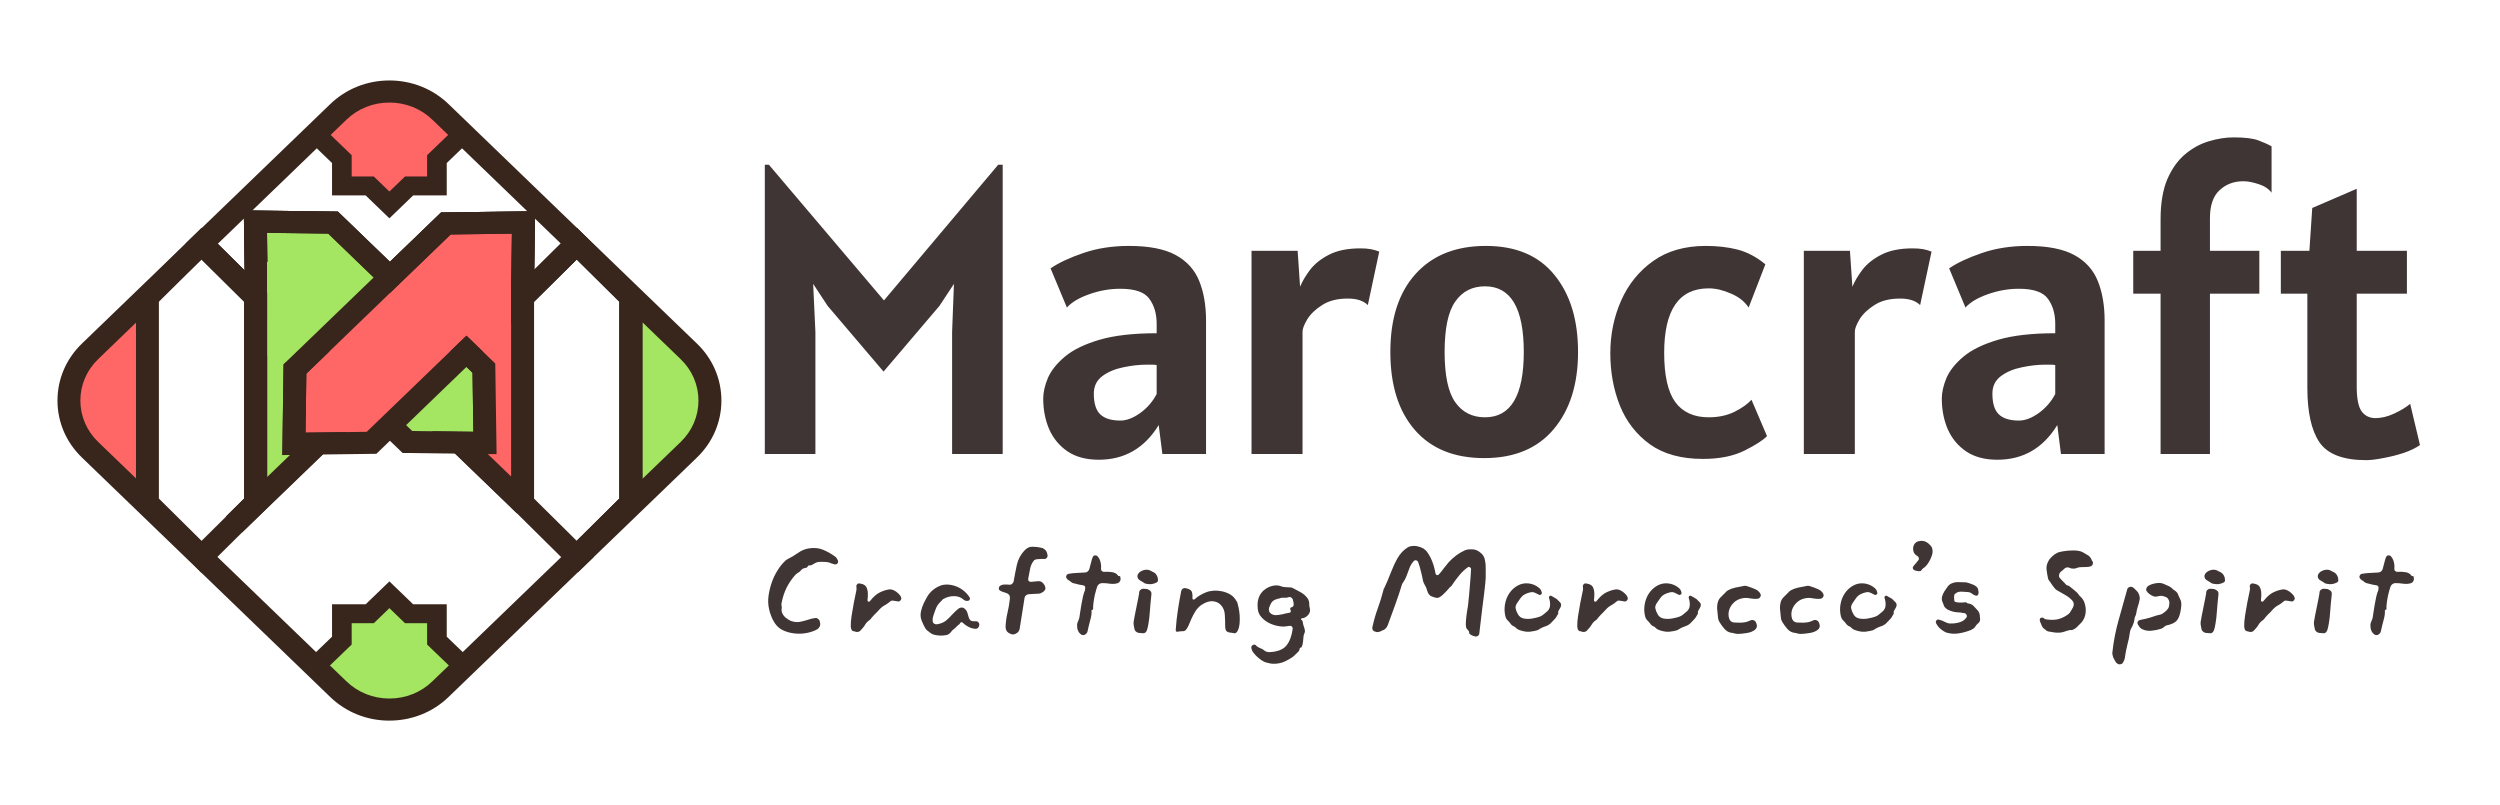 <svg width="435" height="140" viewBox="0 0 435 140" fill="none" xmlns="http://www.w3.org/2000/svg">
<path d="M145.748 97.428C145.86 97.615 145.86 97.801 145.748 97.988C145.636 98.156 145.477 98.231 145.272 98.212C145.085 98.175 144.889 98.119 144.684 98.044C144.497 97.951 144.32 97.885 144.152 97.848C143.891 97.792 143.592 97.764 143.256 97.764C142.92 97.745 142.621 97.755 142.36 97.792C142.155 97.811 141.94 97.895 141.716 98.044C141.511 98.175 141.296 98.287 141.072 98.38C141.016 98.399 140.951 98.399 140.876 98.38C140.82 98.361 140.764 98.361 140.708 98.38C140.633 98.436 140.568 98.511 140.512 98.604C140.475 98.679 140.419 98.735 140.344 98.772C140.232 98.809 140.111 98.837 139.98 98.856C139.868 98.875 139.765 98.912 139.672 98.968C139.541 99.043 139.42 99.155 139.308 99.304C139.196 99.453 139.037 99.575 138.832 99.668C138.664 99.78 138.515 99.901 138.384 100.032C137.787 100.704 137.283 101.441 136.872 102.244C136.48 103.047 136.191 103.924 136.004 104.876C135.948 105.063 135.948 105.268 136.004 105.492C136.041 105.623 136.041 105.763 136.004 105.912C135.985 106.043 135.985 106.183 136.004 106.332C136.079 106.743 136.303 107.116 136.676 107.452C137.068 107.769 137.413 107.975 137.712 108.068C138.179 108.236 138.655 108.283 139.14 108.208C139.625 108.115 140.101 107.993 140.568 107.844C141.035 107.676 141.473 107.573 141.884 107.536C142.052 107.517 142.211 107.573 142.36 107.704C142.528 107.816 142.621 107.965 142.64 108.152C142.64 108.189 142.649 108.217 142.668 108.236C142.78 108.609 142.724 108.936 142.5 109.216C142.425 109.328 142.323 109.421 142.192 109.496C142.08 109.571 141.959 109.636 141.828 109.692C140.503 110.252 139.131 110.401 137.712 110.14C136.947 109.991 136.303 109.748 135.78 109.412C135.257 109.057 134.828 108.544 134.492 107.872C134.436 107.76 134.38 107.648 134.324 107.536C134.268 107.405 134.221 107.284 134.184 107.172C134.128 107.041 134.063 106.864 133.988 106.64C133.932 106.416 133.885 106.239 133.848 106.108C133.643 105.268 133.605 104.428 133.736 103.588C133.867 102.748 134.063 101.964 134.324 101.236C134.567 100.564 134.884 99.911 135.276 99.276C135.668 98.623 136.125 98.053 136.648 97.568C136.704 97.512 136.76 97.465 136.816 97.428C136.891 97.372 136.965 97.325 137.04 97.288C137.619 97.008 138.216 96.653 138.832 96.224C139.448 95.776 140.101 95.505 140.792 95.412C141.725 95.281 142.537 95.365 143.228 95.664C143.937 95.963 144.591 96.327 145.188 96.756C145.412 96.887 145.589 97.092 145.72 97.372C145.739 97.391 145.748 97.409 145.748 97.428ZM156.771 103.896C156.864 104.083 156.845 104.26 156.715 104.428C156.603 104.596 156.453 104.671 156.267 104.652C156.061 104.615 155.837 104.577 155.595 104.54C155.371 104.484 155.184 104.484 155.035 104.54C155.016 104.559 154.885 104.661 154.643 104.848C154.419 105.035 154.213 105.175 154.027 105.268C153.635 105.473 153.289 105.744 152.991 106.08C152.711 106.397 152.421 106.696 152.123 106.976C152.048 107.069 151.964 107.163 151.871 107.256C151.796 107.331 151.721 107.415 151.647 107.508C151.572 107.639 151.479 107.751 151.367 107.844C151.255 107.919 151.143 108.003 151.031 108.096C150.937 108.171 150.844 108.264 150.751 108.376C150.676 108.469 150.611 108.563 150.555 108.656C150.443 108.861 150.312 109.048 150.163 109.216C150.032 109.365 149.892 109.524 149.743 109.692C149.649 109.823 149.509 109.907 149.323 109.944C149.155 109.981 148.996 109.972 148.847 109.916C148.735 109.86 148.613 109.832 148.483 109.832C148.221 109.776 148.072 109.505 148.035 109.02C148.016 108.516 148.063 107.9 148.175 107.172C148.287 106.425 148.417 105.66 148.567 104.876C148.735 104.073 148.884 103.345 149.015 102.692C149.052 102.487 149.052 102.3 149.015 102.132C148.977 101.964 149.015 101.815 149.127 101.684C149.239 101.553 149.379 101.497 149.547 101.516C149.883 101.553 150.172 101.647 150.415 101.796C150.657 101.945 150.825 102.216 150.919 102.608C151.031 103 151.04 103.597 150.947 104.4C150.928 104.531 150.975 104.624 151.087 104.68C151.217 104.717 151.32 104.68 151.395 104.568C151.973 103.84 152.533 103.345 153.075 103.084C153.616 102.823 154.12 102.655 154.587 102.58C154.904 102.505 155.24 102.561 155.595 102.748C155.856 102.879 156.089 103.047 156.295 103.252C156.519 103.439 156.677 103.653 156.771 103.896ZM170.396 108.768C170.377 108.955 170.303 109.113 170.172 109.244C170.041 109.375 169.873 109.431 169.668 109.412C169.257 109.375 168.856 109.253 168.464 109.048C168.091 108.843 167.783 108.619 167.54 108.376C167.465 108.283 167.372 108.245 167.26 108.264C167.167 108.283 167.092 108.348 167.036 108.46C167.017 108.553 166.924 108.647 166.756 108.74C166.681 108.796 166.607 108.861 166.532 108.936C166.476 108.992 166.411 109.057 166.336 109.132C166.205 109.281 166.056 109.412 165.888 109.524C165.739 109.636 165.599 109.785 165.468 109.972C165.225 110.308 164.899 110.495 164.488 110.532C164.171 110.588 163.844 110.607 163.508 110.588C163.172 110.569 162.855 110.523 162.556 110.448C162.295 110.392 162.052 110.271 161.828 110.084C161.791 110.047 161.753 110.009 161.716 109.972C161.679 109.935 161.632 109.907 161.576 109.888C161.333 109.739 161.137 109.543 160.988 109.3C160.745 108.871 160.531 108.413 160.344 107.928C160.157 107.424 160.129 106.892 160.26 106.332C160.353 105.903 160.512 105.445 160.736 104.96C160.979 104.456 161.203 104.036 161.408 103.7C161.837 103.028 162.407 102.505 163.116 102.132C163.825 101.74 164.6 101.619 165.44 101.768C166.149 101.899 166.765 102.141 167.288 102.496C167.829 102.851 168.296 103.317 168.688 103.896C168.781 104.027 168.8 104.157 168.744 104.288C168.707 104.419 168.613 104.503 168.464 104.54C168.165 104.596 167.913 104.54 167.708 104.372C167.241 103.943 166.681 103.728 166.028 103.728C165.375 103.728 164.777 103.877 164.236 104.176C164.161 104.213 164.096 104.251 164.04 104.288C164.003 104.325 163.965 104.372 163.928 104.428C163.704 104.633 163.471 104.885 163.228 105.184C163.004 105.483 162.817 105.875 162.668 106.36C162.593 106.603 162.5 106.873 162.388 107.172C162.295 107.471 162.257 107.751 162.276 108.012C162.276 108.199 162.351 108.357 162.5 108.488C162.649 108.6 162.817 108.647 163.004 108.628C163.639 108.535 164.161 108.329 164.572 108.012C164.983 107.676 165.356 107.312 165.692 106.92C166.047 106.528 166.429 106.173 166.84 105.856C167.008 105.744 167.195 105.697 167.4 105.716C167.605 105.735 167.773 105.819 167.904 105.968C168.091 106.117 168.231 106.332 168.324 106.612C168.417 106.892 168.501 107.181 168.576 107.48C168.632 107.667 168.735 107.825 168.884 107.956C169.052 108.068 169.239 108.115 169.444 108.096H169.724C169.929 108.077 170.097 108.133 170.228 108.264C170.359 108.395 170.415 108.563 170.396 108.768ZM182.278 96.672C182.297 96.821 182.241 96.961 182.11 97.092C181.998 97.223 181.858 97.279 181.69 97.26C181.373 97.241 181.018 97.251 180.626 97.288C180.234 97.307 179.982 97.4 179.87 97.568C179.553 97.979 179.347 98.427 179.254 98.912C179.179 99.379 179.067 99.957 178.918 100.648C178.881 100.835 178.909 100.984 179.002 101.096C179.114 101.208 179.263 101.255 179.45 101.236C179.823 101.217 180.131 101.189 180.374 101.152C180.617 101.096 180.878 101.115 181.158 101.208C181.307 101.283 181.438 101.395 181.55 101.544C181.681 101.693 181.774 101.843 181.83 101.992C181.998 102.384 181.886 102.72 181.494 103C181.363 103.075 181.223 103.149 181.074 103.224C180.925 103.28 180.775 103.308 180.626 103.308C180.402 103.327 180.159 103.336 179.898 103.336C179.637 103.336 179.347 103.355 179.03 103.392C178.843 103.392 178.675 103.457 178.526 103.588C178.395 103.7 178.311 103.84 178.274 104.008C178.181 104.605 178.069 105.324 177.938 106.164C177.807 106.985 177.639 108.04 177.434 109.328C177.378 109.776 177.135 110.093 176.706 110.28C176.463 110.392 176.239 110.42 176.034 110.364C175.829 110.308 175.633 110.215 175.446 110.084C175.129 109.86 174.97 109.515 174.97 109.048C175.007 108.189 175.119 107.377 175.306 106.612C175.493 105.828 175.633 105.007 175.726 104.148C175.763 103.7 175.605 103.401 175.25 103.252C175.045 103.159 174.83 103.084 174.606 103.028C174.382 102.953 174.186 102.869 174.018 102.776C173.869 102.683 173.794 102.552 173.794 102.384C173.794 102.197 173.869 102.048 174.018 101.936C174.242 101.787 174.494 101.712 174.774 101.712C175.054 101.693 175.334 101.703 175.614 101.74C175.801 101.759 175.959 101.712 176.09 101.6C176.239 101.488 176.333 101.348 176.37 101.18C176.538 100.209 176.725 99.248 176.93 98.296C177.154 97.325 177.583 96.504 178.218 95.832C178.647 95.347 179.123 95.113 179.646 95.132C180.169 95.132 180.663 95.188 181.13 95.3C181.335 95.319 181.531 95.403 181.718 95.552C181.905 95.701 182.035 95.851 182.11 96C182.203 96.243 182.259 96.467 182.278 96.672ZM194.968 100.62C195.005 100.807 194.968 100.984 194.856 101.152C194.762 101.32 194.613 101.432 194.408 101.488C194.053 101.6 193.642 101.628 193.176 101.572C192.709 101.497 192.233 101.46 191.748 101.46C191.561 101.46 191.384 101.525 191.216 101.656C191.066 101.768 190.964 101.908 190.908 102.076C190.777 102.468 190.646 102.925 190.516 103.448C190.404 103.952 190.32 104.437 190.264 104.904C190.208 105.352 190.189 105.697 190.208 105.94C190.208 106.052 190.161 106.108 190.068 106.108C189.974 106.108 189.928 106.155 189.928 106.248C189.965 106.715 189.89 107.265 189.704 107.9C189.536 108.516 189.386 109.132 189.256 109.748C189.218 110.028 189.078 110.243 188.836 110.392C188.63 110.541 188.397 110.551 188.136 110.42C187.632 110.065 187.389 109.505 187.408 108.74C187.408 108.591 187.454 108.404 187.548 108.18C187.66 107.937 187.744 107.713 187.8 107.508C187.837 107.303 187.884 106.995 187.94 106.584C188.014 106.155 188.089 105.688 188.164 105.184C188.257 104.68 188.35 104.204 188.444 103.756C188.556 103.308 188.668 102.963 188.78 102.72C188.798 102.627 188.808 102.543 188.808 102.468C188.826 102.393 188.836 102.309 188.836 102.216C188.798 102.011 188.686 101.889 188.5 101.852C188.257 101.815 187.996 101.768 187.716 101.712C187.454 101.637 187.202 101.572 186.96 101.516C186.717 101.497 186.484 101.385 186.26 101.18C186.166 101.087 186.054 101.012 185.924 100.956C185.793 100.881 185.69 100.779 185.616 100.648C185.485 100.499 185.466 100.331 185.56 100.144C185.653 99.957 185.793 99.855 185.98 99.836C186.409 99.761 186.848 99.715 187.296 99.696C187.762 99.677 188.257 99.649 188.78 99.612C188.966 99.612 189.134 99.547 189.284 99.416C189.433 99.285 189.526 99.127 189.564 98.94C189.676 98.548 189.769 98.193 189.844 97.876C189.918 97.559 190.012 97.251 190.124 96.952C190.198 96.784 190.31 96.681 190.46 96.644C190.628 96.607 190.777 96.635 190.908 96.728C191.169 96.989 191.356 97.316 191.468 97.708C191.58 98.1 191.617 98.511 191.58 98.94C191.561 99.089 191.598 99.22 191.692 99.332C191.804 99.444 191.934 99.5 192.084 99.5C192.569 99.463 193.036 99.481 193.484 99.556C193.932 99.612 194.277 99.799 194.52 100.116C194.557 100.228 194.632 100.265 194.744 100.228C194.874 100.228 194.94 100.284 194.94 100.396C194.94 100.433 194.94 100.471 194.94 100.508C194.958 100.545 194.968 100.583 194.968 100.62ZM201.482 100.9C201.482 100.919 201.482 100.956 201.482 101.012C201.482 101.068 201.473 101.115 201.454 101.152C201.436 101.189 201.398 101.236 201.342 101.292C201.305 101.329 201.258 101.357 201.202 101.376C200.68 101.637 200.148 101.712 199.606 101.6C199.326 101.581 199.084 101.479 198.878 101.292C198.766 101.217 198.654 101.152 198.542 101.096C198.449 101.04 198.346 100.975 198.234 100.9C198.066 100.769 197.964 100.601 197.926 100.396C197.889 100.191 197.936 99.995 198.066 99.808C198.216 99.603 198.393 99.453 198.598 99.36C198.822 99.248 199.056 99.173 199.298 99.136C199.672 99.099 200.008 99.173 200.306 99.36C200.362 99.379 200.409 99.407 200.446 99.444C200.484 99.463 200.53 99.481 200.586 99.5C200.941 99.649 201.193 99.901 201.342 100.256C201.436 100.424 201.482 100.639 201.482 100.9ZM200.334 103.56C200.297 103.915 200.25 104.372 200.194 104.932C200.157 105.473 200.11 106.043 200.054 106.64C200.017 107.237 199.952 107.807 199.858 108.348C199.784 108.871 199.69 109.3 199.578 109.636C199.41 110.084 199.112 110.261 198.682 110.168C198.57 110.149 198.458 110.14 198.346 110.14C198.253 110.14 198.16 110.131 198.066 110.112C197.637 109.981 197.404 109.711 197.366 109.3C197.329 109.095 197.292 108.899 197.254 108.712C197.236 108.507 197.236 108.329 197.254 108.18C197.292 108.012 197.348 107.695 197.422 107.228C197.516 106.761 197.618 106.248 197.73 105.688C197.842 105.128 197.945 104.624 198.038 104.176C198.132 103.709 198.188 103.401 198.206 103.252V103.168C198.206 102.963 198.272 102.795 198.402 102.664C198.533 102.533 198.692 102.459 198.878 102.44C199.065 102.44 199.233 102.449 199.382 102.468C199.55 102.468 199.69 102.505 199.802 102.58C200.25 102.767 200.428 103.093 200.334 103.56ZM215.328 104.96C215.608 105.987 215.738 106.911 215.72 107.732C215.72 108.553 215.617 109.188 215.412 109.636C215.225 110.084 214.964 110.261 214.628 110.168C214.534 110.131 214.376 110.103 214.152 110.084C213.928 110.084 213.722 110.028 213.536 109.916C213.349 109.804 213.237 109.589 213.2 109.272C213.181 109.048 213.172 108.861 213.172 108.712C213.172 108.563 213.172 108.357 213.172 108.096C213.172 107.835 213.153 107.452 213.116 106.948C213.078 106.313 212.873 105.781 212.5 105.352C212.145 104.923 211.669 104.68 211.072 104.624C210.474 104.549 209.793 104.764 209.028 105.268C208.654 105.529 208.318 105.884 208.02 106.332C207.74 106.78 207.497 107.237 207.292 107.704C207.086 108.152 206.918 108.544 206.788 108.88C206.676 109.123 206.545 109.347 206.396 109.552C206.246 109.757 206.004 109.851 205.668 109.832C205.462 109.832 205.22 109.86 204.94 109.916C204.678 109.953 204.557 109.851 204.576 109.608C204.65 108.432 204.781 107.247 204.968 106.052C205.154 104.839 205.341 103.775 205.528 102.86C205.565 102.673 205.649 102.533 205.78 102.44C205.929 102.347 206.078 102.309 206.228 102.328C206.657 102.403 206.984 102.533 207.208 102.72C207.432 102.907 207.525 103.364 207.488 104.092C207.469 104.185 207.506 104.26 207.6 104.316C207.712 104.353 207.805 104.335 207.88 104.26C208.402 103.775 209.065 103.373 209.868 103.056C210.689 102.739 211.613 102.683 212.64 102.888C213.218 103.019 213.713 103.215 214.124 103.476C214.534 103.719 214.889 104.111 215.188 104.652C215.262 104.745 215.309 104.848 215.328 104.96ZM227.896 105.772C228.027 106.239 227.933 106.649 227.616 107.004C227.299 107.359 226.935 107.555 226.524 107.592C226.449 107.592 226.403 107.629 226.384 107.704C226.365 107.779 226.393 107.835 226.468 107.872C226.617 107.965 226.692 108.115 226.692 108.32C226.729 108.581 226.795 108.833 226.888 109.076C226.981 109.3 227.037 109.533 227.056 109.776C227.075 109.925 227.047 110.056 226.972 110.168C226.916 110.299 226.869 110.439 226.832 110.588C226.795 110.999 226.757 111.363 226.72 111.68C226.701 112.016 226.617 112.333 226.468 112.632C226.431 112.651 226.375 112.669 226.3 112.688C226.244 112.707 226.207 112.735 226.188 112.772C226.151 112.791 226.132 112.837 226.132 112.912C226.132 113.005 226.123 113.071 226.104 113.108C226.011 113.295 225.852 113.481 225.628 113.668C225.423 113.873 225.236 114.051 225.068 114.2C225.031 114.256 224.853 114.377 224.536 114.564C224.237 114.751 223.929 114.919 223.612 115.068C223.369 115.199 223.033 115.311 222.604 115.404C222.175 115.497 221.755 115.525 221.344 115.488C221.139 115.469 220.896 115.423 220.616 115.348C220.355 115.292 220.14 115.227 219.972 115.152C219.692 115.021 219.384 114.816 219.048 114.536C218.712 114.275 218.413 113.976 218.152 113.64C217.909 113.323 217.769 113.024 217.732 112.744C217.713 112.557 217.769 112.408 217.9 112.296C218.031 112.184 218.189 112.147 218.376 112.184C218.451 112.221 218.497 112.249 218.516 112.268C218.609 112.38 218.712 112.473 218.824 112.548C218.936 112.623 219.057 112.688 219.188 112.744C219.3 112.781 219.412 112.828 219.524 112.884C219.655 112.94 219.776 113.015 219.888 113.108C220.187 113.369 220.532 113.491 220.924 113.472C222.305 113.397 223.276 113.015 223.836 112.324C224.396 111.633 224.76 110.663 224.928 109.412C224.947 109.263 224.9 109.132 224.788 109.02C224.676 108.908 224.545 108.871 224.396 108.908C224.06 108.964 223.743 109.001 223.444 109.02C223.164 109.039 222.837 109.011 222.464 108.936C221.848 108.843 221.241 108.637 220.644 108.32C220.065 107.984 219.608 107.583 219.272 107.116C219.029 106.761 218.889 106.369 218.852 105.94C218.815 105.511 218.805 105.175 218.824 104.932C218.917 103.999 219.272 103.261 219.888 102.72C220.523 102.179 221.232 101.889 222.016 101.852C222.24 101.852 222.464 101.88 222.688 101.936C222.987 102.067 223.285 102.141 223.584 102.16C223.901 102.16 224.265 102.179 224.676 102.216C224.751 102.235 224.825 102.263 224.9 102.3C224.975 102.337 225.049 102.375 225.124 102.412C225.497 102.599 225.899 102.813 226.328 103.056C226.757 103.299 227.121 103.607 227.42 103.98C227.719 104.335 227.849 104.773 227.812 105.296C227.812 105.371 227.821 105.445 227.84 105.52C227.859 105.595 227.877 105.679 227.896 105.772ZM225.096 105.1C225.096 104.969 225.077 104.839 225.04 104.708C225.021 104.577 224.993 104.447 224.956 104.316C224.919 104.241 224.881 104.176 224.844 104.12C224.807 104.045 224.751 103.999 224.676 103.98C224.564 103.887 224.424 103.859 224.256 103.896C224.051 103.989 223.799 104.027 223.5 104.008C223.201 103.971 222.949 103.999 222.744 104.092C222.613 104.148 222.473 104.176 222.324 104.176C222.268 104.232 222.203 104.26 222.128 104.26C222.016 104.297 221.951 104.316 221.932 104.316C221.615 104.447 221.372 104.643 221.204 104.904C221.055 105.165 220.924 105.455 220.812 105.772C220.719 106.257 220.849 106.603 221.204 106.808C221.447 106.976 221.745 107.051 222.1 107.032C222.455 107.013 222.828 106.957 223.22 106.864C223.631 106.752 224.023 106.668 224.396 106.612C224.489 106.575 224.555 106.519 224.592 106.444C224.629 106.351 224.62 106.267 224.564 106.192C224.545 106.136 224.527 106.08 224.508 106.024C224.489 105.968 224.489 105.903 224.508 105.828C224.545 105.716 224.62 105.66 224.732 105.66H224.788C225.031 105.529 225.133 105.343 225.096 105.1ZM258.515 100.508C258.515 100.676 258.487 101.04 258.431 101.6C258.375 102.141 258.3 102.795 258.207 103.56C258.114 104.325 258.011 105.128 257.899 105.968C257.806 106.789 257.712 107.583 257.619 108.348C257.526 109.095 257.451 109.729 257.395 110.252C257.376 110.42 257.292 110.551 257.143 110.644C256.994 110.756 256.826 110.784 256.639 110.728C256.191 110.635 255.864 110.467 255.659 110.224C255.622 110.187 255.612 110.131 255.631 110.056C255.65 109.981 255.64 109.925 255.603 109.888C255.528 109.757 255.426 109.627 255.295 109.496C255.183 109.365 255.118 109.253 255.099 109.16C255.043 108.917 255.034 108.553 255.071 108.068C255.108 107.564 255.164 107.06 255.239 106.556C255.332 106.033 255.398 105.632 255.435 105.352C255.566 104.195 255.668 103.103 255.743 102.076C255.836 101.049 255.911 100.023 255.967 98.996C255.967 98.884 255.902 98.791 255.771 98.716C255.659 98.623 255.547 98.613 255.435 98.688C254.931 99.024 254.436 99.481 253.951 100.06C253.484 100.62 253.055 101.199 252.663 101.796C252.588 101.908 252.532 101.983 252.495 102.02C252.458 102.039 252.392 102.085 252.299 102.16C252.131 102.347 251.916 102.589 251.655 102.888C251.394 103.168 251.123 103.429 250.843 103.672C250.563 103.896 250.311 104.017 250.087 104.036C249.956 104.036 249.77 103.999 249.527 103.924C249.284 103.849 249.107 103.784 248.995 103.728C248.696 103.56 248.482 103.261 248.351 102.832C248.239 102.403 248.08 102.029 247.875 101.712C247.819 101.619 247.772 101.525 247.735 101.432C247.698 101.339 247.66 101.245 247.623 101.152C247.511 100.536 247.38 99.948 247.231 99.388C247.1 98.828 246.942 98.296 246.755 97.792C246.699 97.643 246.596 97.549 246.447 97.512C246.316 97.456 246.186 97.475 246.055 97.568C245.738 97.885 245.486 98.268 245.299 98.716C245.131 99.145 244.963 99.593 244.795 100.06C244.646 100.508 244.44 100.919 244.179 101.292C244.123 101.367 244.076 101.432 244.039 101.488C244.002 101.525 243.974 101.581 243.955 101.656C243.582 102.888 243.18 104.092 242.751 105.268C242.322 106.425 241.892 107.601 241.463 108.796C241.314 109.151 241.099 109.412 240.819 109.58C240.744 109.599 240.679 109.627 240.623 109.664C240.567 109.683 240.502 109.711 240.427 109.748C240.128 109.935 239.802 110.009 239.447 109.972C239.428 109.935 239.391 109.916 239.335 109.916C239.167 109.897 239.027 109.823 238.915 109.692C238.803 109.543 238.756 109.384 238.775 109.216C239.036 108.003 239.354 106.892 239.727 105.884C240.1 104.857 240.436 103.765 240.735 102.608C240.735 102.515 240.772 102.431 240.847 102.356C241.239 101.535 241.612 100.657 241.967 99.724C242.322 98.791 242.723 97.923 243.171 97.12C243.638 96.317 244.216 95.701 244.907 95.272C245.094 95.141 245.28 95.067 245.467 95.048C245.896 94.973 246.279 94.973 246.615 95.048C246.97 95.123 247.324 95.253 247.679 95.44C247.791 95.515 247.894 95.599 247.987 95.692C248.099 95.767 248.192 95.86 248.267 95.972C248.995 96.943 249.499 98.212 249.779 99.78C249.798 99.911 249.872 100.004 250.003 100.06C250.134 100.097 250.246 100.069 250.339 99.976C250.619 99.677 250.899 99.332 251.179 98.94C251.478 98.548 251.776 98.175 252.075 97.82C252.934 96.905 253.858 96.224 254.847 95.776C255.146 95.627 255.575 95.561 256.135 95.58C256.695 95.58 257.218 95.804 257.703 96.252C258.058 96.551 258.282 96.943 258.375 97.428C258.487 97.913 258.534 98.427 258.515 98.968C258.515 99.509 258.515 100.023 258.515 100.508ZM271.63 105.268C271.63 105.455 271.574 105.632 271.462 105.8C271.35 105.968 271.238 106.173 271.126 106.416C271.107 106.472 271.107 106.537 271.126 106.612C271.163 106.668 271.163 106.724 271.126 106.78C270.902 107.228 270.678 107.564 270.454 107.788C270.248 108.012 270.024 108.245 269.782 108.488C269.558 108.675 269.352 108.805 269.166 108.88C268.942 108.955 268.718 109.039 268.494 109.132C268.27 109.225 268.055 109.337 267.85 109.468C267.738 109.561 267.588 109.636 267.402 109.692C267.159 109.767 266.758 109.841 266.198 109.916C265.656 109.972 265.031 109.869 264.322 109.608C264.228 109.552 264.135 109.505 264.042 109.468C263.967 109.412 263.883 109.347 263.79 109.272C263.734 109.216 263.678 109.16 263.622 109.104C263.566 109.048 263.491 109.011 263.398 108.992C263.155 108.88 262.959 108.712 262.81 108.488C262.735 108.395 262.651 108.292 262.558 108.18C262.464 108.068 262.371 107.975 262.278 107.9C262.203 107.807 262.138 107.713 262.082 107.62C262.026 107.508 261.979 107.387 261.942 107.256C261.774 106.584 261.746 105.903 261.858 105.212C261.97 104.503 262.212 103.859 262.586 103.28C262.978 102.683 263.482 102.216 264.098 101.88C264.676 101.563 265.302 101.441 265.974 101.516C266.646 101.591 267.243 101.843 267.766 102.272C268.027 102.459 268.195 102.739 268.27 103.112C268.307 103.243 268.26 103.355 268.13 103.448C268.018 103.541 267.896 103.551 267.766 103.476C267.598 103.383 267.411 103.289 267.206 103.196C267.019 103.103 266.851 103.047 266.702 103.028C266.646 103.009 266.478 103.028 266.198 103.084C265.936 103.14 265.638 103.252 265.302 103.42C264.984 103.588 264.704 103.859 264.462 104.232C264.331 104.4 264.163 104.643 263.958 104.96C263.771 105.259 263.687 105.529 263.706 105.772C263.743 105.94 263.79 106.117 263.846 106.304C263.92 106.472 263.995 106.631 264.07 106.78C264.294 107.247 264.648 107.527 265.134 107.62C265.619 107.713 266.114 107.713 266.618 107.62C267.14 107.527 267.56 107.424 267.878 107.312C268.139 107.219 268.354 107.097 268.522 106.948C268.708 106.799 268.867 106.668 268.998 106.556C269.408 106.257 269.642 105.893 269.698 105.464C269.754 105.035 269.698 104.559 269.53 104.036C269.492 103.924 269.52 103.821 269.614 103.728C269.726 103.635 269.847 103.625 269.978 103.7C270.071 103.756 270.164 103.812 270.258 103.868C270.351 103.905 270.435 103.952 270.51 104.008C270.603 104.064 270.696 104.12 270.79 104.176C270.883 104.232 270.967 104.307 271.042 104.4C271.191 104.531 271.331 104.671 271.462 104.82C271.592 104.969 271.648 105.119 271.63 105.268ZM283.181 103.896C283.274 104.083 283.256 104.26 283.125 104.428C283.013 104.596 282.864 104.671 282.677 104.652C282.472 104.615 282.248 104.577 282.005 104.54C281.781 104.484 281.594 104.484 281.445 104.54C281.426 104.559 281.296 104.661 281.053 104.848C280.829 105.035 280.624 105.175 280.437 105.268C280.045 105.473 279.7 105.744 279.401 106.08C279.121 106.397 278.832 106.696 278.533 106.976C278.458 107.069 278.374 107.163 278.281 107.256C278.206 107.331 278.132 107.415 278.057 107.508C277.982 107.639 277.889 107.751 277.777 107.844C277.665 107.919 277.553 108.003 277.441 108.096C277.348 108.171 277.254 108.264 277.161 108.376C277.086 108.469 277.021 108.563 276.965 108.656C276.853 108.861 276.722 109.048 276.573 109.216C276.442 109.365 276.302 109.524 276.153 109.692C276.06 109.823 275.92 109.907 275.733 109.944C275.565 109.981 275.406 109.972 275.257 109.916C275.145 109.86 275.024 109.832 274.893 109.832C274.632 109.776 274.482 109.505 274.445 109.02C274.426 108.516 274.473 107.9 274.585 107.172C274.697 106.425 274.828 105.66 274.977 104.876C275.145 104.073 275.294 103.345 275.425 102.692C275.462 102.487 275.462 102.3 275.425 102.132C275.388 101.964 275.425 101.815 275.537 101.684C275.649 101.553 275.789 101.497 275.957 101.516C276.293 101.553 276.582 101.647 276.825 101.796C277.068 101.945 277.236 102.216 277.329 102.608C277.441 103 277.45 103.597 277.357 104.4C277.338 104.531 277.385 104.624 277.497 104.68C277.628 104.717 277.73 104.68 277.805 104.568C278.384 103.84 278.944 103.345 279.485 103.084C280.026 102.823 280.53 102.655 280.997 102.58C281.314 102.505 281.65 102.561 282.005 102.748C282.266 102.879 282.5 103.047 282.705 103.252C282.929 103.439 283.088 103.653 283.181 103.896ZM295.938 105.268C295.938 105.455 295.882 105.632 295.77 105.8C295.658 105.968 295.546 106.173 295.434 106.416C295.416 106.472 295.416 106.537 295.434 106.612C295.472 106.668 295.472 106.724 295.434 106.78C295.21 107.228 294.986 107.564 294.762 107.788C294.557 108.012 294.333 108.245 294.09 108.488C293.866 108.675 293.661 108.805 293.474 108.88C293.25 108.955 293.026 109.039 292.802 109.132C292.578 109.225 292.364 109.337 292.158 109.468C292.046 109.561 291.897 109.636 291.71 109.692C291.468 109.767 291.066 109.841 290.506 109.916C289.965 109.972 289.34 109.869 288.63 109.608C288.537 109.552 288.444 109.505 288.35 109.468C288.276 109.412 288.192 109.347 288.098 109.272C288.042 109.216 287.986 109.16 287.93 109.104C287.874 109.048 287.8 109.011 287.706 108.992C287.464 108.88 287.268 108.712 287.118 108.488C287.044 108.395 286.96 108.292 286.866 108.18C286.773 108.068 286.68 107.975 286.586 107.9C286.512 107.807 286.446 107.713 286.39 107.62C286.334 107.508 286.288 107.387 286.25 107.256C286.082 106.584 286.054 105.903 286.166 105.212C286.278 104.503 286.521 103.859 286.894 103.28C287.286 102.683 287.79 102.216 288.406 101.88C288.985 101.563 289.61 101.441 290.282 101.516C290.954 101.591 291.552 101.843 292.074 102.272C292.336 102.459 292.504 102.739 292.578 103.112C292.616 103.243 292.569 103.355 292.438 103.448C292.326 103.541 292.205 103.551 292.074 103.476C291.906 103.383 291.72 103.289 291.514 103.196C291.328 103.103 291.16 103.047 291.01 103.028C290.954 103.009 290.786 103.028 290.506 103.084C290.245 103.14 289.946 103.252 289.61 103.42C289.293 103.588 289.013 103.859 288.77 104.232C288.64 104.4 288.472 104.643 288.266 104.96C288.08 105.259 287.996 105.529 288.014 105.772C288.052 105.94 288.098 106.117 288.154 106.304C288.229 106.472 288.304 106.631 288.378 106.78C288.602 107.247 288.957 107.527 289.442 107.62C289.928 107.713 290.422 107.713 290.926 107.62C291.449 107.527 291.869 107.424 292.186 107.312C292.448 107.219 292.662 107.097 292.83 106.948C293.017 106.799 293.176 106.668 293.306 106.556C293.717 106.257 293.95 105.893 294.006 105.464C294.062 105.035 294.006 104.559 293.838 104.036C293.801 103.924 293.829 103.821 293.922 103.728C294.034 103.635 294.156 103.625 294.286 103.7C294.38 103.756 294.473 103.812 294.566 103.868C294.66 103.905 294.744 103.952 294.818 104.008C294.912 104.064 295.005 104.12 295.098 104.176C295.192 104.232 295.276 104.307 295.35 104.4C295.5 104.531 295.64 104.671 295.77 104.82C295.901 104.969 295.957 105.119 295.938 105.268ZM306.314 103.336C306.407 103.523 306.398 103.7 306.286 103.868C306.192 104.036 306.052 104.139 305.866 104.176C305.474 104.232 305.026 104.213 304.522 104.12C304.018 104.008 303.542 104.008 303.094 104.12C302.534 104.232 302.058 104.484 301.666 104.876C301.274 105.249 301.003 105.688 300.854 106.192C300.723 106.696 300.732 107.181 300.882 107.648C301.031 108.059 301.32 108.283 301.75 108.32C302.123 108.339 302.496 108.348 302.87 108.348C303.262 108.329 303.616 108.283 303.934 108.208C303.99 108.189 304.083 108.152 304.214 108.096C304.363 108.04 304.503 107.984 304.634 107.928C304.802 107.853 304.97 107.853 305.138 107.928C305.324 107.984 305.455 108.105 305.53 108.292C305.567 108.329 305.604 108.423 305.642 108.572C305.791 108.964 305.688 109.309 305.334 109.608C304.942 109.888 304.484 110.065 303.962 110.14C303.439 110.233 302.907 110.289 302.366 110.308C302.31 110.308 302.244 110.299 302.17 110.28C302.114 110.28 302.048 110.271 301.974 110.252C301.88 110.252 301.824 110.243 301.806 110.224C301.619 110.149 301.451 110.112 301.302 110.112C300.835 110.056 300.424 109.832 300.07 109.44C299.715 109.029 299.416 108.619 299.174 108.208C299.118 108.115 299.071 108.021 299.034 107.928C299.015 107.816 298.987 107.704 298.95 107.592C298.912 107.107 298.866 106.649 298.81 106.22C298.754 105.772 298.772 105.343 298.866 104.932C298.959 104.503 299.146 104.157 299.426 103.896C299.706 103.635 299.986 103.355 300.266 103.056C300.396 102.888 300.546 102.767 300.714 102.692C301.087 102.487 301.498 102.337 301.946 102.244C302.394 102.151 302.823 102.067 303.234 101.992C303.532 101.899 303.812 101.908 304.074 102.02C304.559 102.169 305.007 102.337 305.418 102.524C305.828 102.692 306.127 102.963 306.314 103.336ZM317.251 103.336C317.344 103.523 317.335 103.7 317.223 103.868C317.13 104.036 316.99 104.139 316.803 104.176C316.411 104.232 315.963 104.213 315.459 104.12C314.955 104.008 314.479 104.008 314.031 104.12C313.471 104.232 312.995 104.484 312.603 104.876C312.211 105.249 311.94 105.688 311.791 106.192C311.66 106.696 311.67 107.181 311.819 107.648C311.968 108.059 312.258 108.283 312.687 108.32C313.06 108.339 313.434 108.348 313.807 108.348C314.199 108.329 314.554 108.283 314.871 108.208C314.927 108.189 315.02 108.152 315.151 108.096C315.3 108.04 315.44 107.984 315.571 107.928C315.739 107.853 315.907 107.853 316.075 107.928C316.262 107.984 316.392 108.105 316.467 108.292C316.504 108.329 316.542 108.423 316.579 108.572C316.728 108.964 316.626 109.309 316.271 109.608C315.879 109.888 315.422 110.065 314.899 110.14C314.376 110.233 313.844 110.289 313.303 110.308C313.247 110.308 313.182 110.299 313.107 110.28C313.051 110.28 312.986 110.271 312.911 110.252C312.818 110.252 312.762 110.243 312.743 110.224C312.556 110.149 312.388 110.112 312.239 110.112C311.772 110.056 311.362 109.832 311.007 109.44C310.652 109.029 310.354 108.619 310.111 108.208C310.055 108.115 310.008 108.021 309.971 107.928C309.952 107.816 309.924 107.704 309.887 107.592C309.85 107.107 309.803 106.649 309.747 106.22C309.691 105.772 309.71 105.343 309.803 104.932C309.896 104.503 310.083 104.157 310.363 103.896C310.643 103.635 310.923 103.355 311.203 103.056C311.334 102.888 311.483 102.767 311.651 102.692C312.024 102.487 312.435 102.337 312.883 102.244C313.331 102.151 313.76 102.067 314.171 101.992C314.47 101.899 314.75 101.908 315.011 102.02C315.496 102.169 315.944 102.337 316.355 102.524C316.766 102.692 317.064 102.963 317.251 103.336ZM330.009 105.268C330.009 105.455 329.953 105.632 329.841 105.8C329.729 105.968 329.617 106.173 329.505 106.416C329.486 106.472 329.486 106.537 329.505 106.612C329.542 106.668 329.542 106.724 329.505 106.78C329.281 107.228 329.057 107.564 328.833 107.788C328.627 108.012 328.403 108.245 328.161 108.488C327.937 108.675 327.731 108.805 327.545 108.88C327.321 108.955 327.097 109.039 326.873 109.132C326.649 109.225 326.434 109.337 326.229 109.468C326.117 109.561 325.967 109.636 325.781 109.692C325.538 109.767 325.137 109.841 324.577 109.916C324.035 109.972 323.41 109.869 322.701 109.608C322.607 109.552 322.514 109.505 322.421 109.468C322.346 109.412 322.262 109.347 322.169 109.272C322.113 109.216 322.057 109.16 322.001 109.104C321.945 109.048 321.87 109.011 321.777 108.992C321.534 108.88 321.338 108.712 321.189 108.488C321.114 108.395 321.03 108.292 320.937 108.18C320.843 108.068 320.75 107.975 320.657 107.9C320.582 107.807 320.517 107.713 320.461 107.62C320.405 107.508 320.358 107.387 320.321 107.256C320.153 106.584 320.125 105.903 320.237 105.212C320.349 104.503 320.591 103.859 320.965 103.28C321.357 102.683 321.861 102.216 322.477 101.88C323.055 101.563 323.681 101.441 324.353 101.516C325.025 101.591 325.622 101.843 326.145 102.272C326.406 102.459 326.574 102.739 326.649 103.112C326.686 103.243 326.639 103.355 326.509 103.448C326.397 103.541 326.275 103.551 326.145 103.476C325.977 103.383 325.79 103.289 325.585 103.196C325.398 103.103 325.23 103.047 325.081 103.028C325.025 103.009 324.857 103.028 324.577 103.084C324.315 103.14 324.017 103.252 323.681 103.42C323.363 103.588 323.083 103.859 322.841 104.232C322.71 104.4 322.542 104.643 322.337 104.96C322.15 105.259 322.066 105.529 322.085 105.772C322.122 105.94 322.169 106.117 322.225 106.304C322.299 106.472 322.374 106.631 322.449 106.78C322.673 107.247 323.027 107.527 323.513 107.62C323.998 107.713 324.493 107.713 324.997 107.62C325.519 107.527 325.939 107.424 326.257 107.312C326.518 107.219 326.733 107.097 326.901 106.948C327.087 106.799 327.246 106.668 327.377 106.556C327.787 106.257 328.021 105.893 328.077 105.464C328.133 105.035 328.077 104.559 327.909 104.036C327.871 103.924 327.899 103.821 327.993 103.728C328.105 103.635 328.226 103.625 328.357 103.7C328.45 103.756 328.543 103.812 328.637 103.868C328.73 103.905 328.814 103.952 328.889 104.008C328.982 104.064 329.075 104.12 329.169 104.176C329.262 104.232 329.346 104.307 329.421 104.4C329.57 104.531 329.71 104.671 329.841 104.82C329.971 104.969 330.027 105.119 330.009 105.268ZM336.24 95.636C336.315 95.953 336.268 96.336 336.1 96.784C335.951 97.213 335.745 97.624 335.484 98.016C335.223 98.408 334.952 98.688 334.672 98.856C334.523 98.968 334.42 99.071 334.364 99.164C334.327 99.239 334.28 99.295 334.224 99.332C334.168 99.369 334.037 99.388 333.832 99.388C333.739 99.369 333.627 99.351 333.496 99.332C333.384 99.313 333.272 99.285 333.16 99.248C333.011 99.192 332.908 99.089 332.852 98.94C332.796 98.791 332.824 98.651 332.936 98.52C333.085 98.315 333.235 98.137 333.384 97.988C333.533 97.82 333.673 97.643 333.804 97.456C333.897 97.344 333.916 97.213 333.86 97.064C333.823 96.915 333.748 96.812 333.636 96.756C333.3 96.588 333.076 96.336 332.964 96C332.852 95.645 332.852 95.3 332.964 94.964C333.095 94.609 333.319 94.367 333.636 94.236C333.953 94.124 334.261 94.087 334.56 94.124C334.859 94.143 335.167 94.273 335.484 94.516C335.652 94.647 335.811 94.805 335.96 94.992C336.128 95.16 336.221 95.375 336.24 95.636ZM344.517 107.48C344.61 107.928 344.479 108.273 344.125 108.516C344.05 108.591 343.975 108.665 343.901 108.74C343.845 108.796 343.798 108.861 343.761 108.936C343.667 109.104 343.546 109.244 343.397 109.356C343.266 109.449 343.126 109.533 342.977 109.608C342.286 109.888 341.586 110.084 340.877 110.196C340.186 110.327 339.467 110.289 338.721 110.084C338.534 110.028 338.291 109.897 337.993 109.692C337.694 109.487 337.451 109.272 337.265 109.048C337.227 108.973 337.162 108.88 337.069 108.768C336.994 108.637 336.919 108.507 336.845 108.376C336.807 108.227 336.835 108.087 336.929 107.956C337.022 107.825 337.162 107.779 337.349 107.816C337.61 107.872 337.843 107.947 338.049 108.04C338.254 108.133 338.45 108.227 338.637 108.32C338.861 108.432 339.085 108.488 339.309 108.488C339.869 108.507 340.41 108.441 340.933 108.292C341.474 108.124 341.875 107.853 342.137 107.48C342.249 107.331 342.267 107.172 342.193 107.004C342.118 106.836 342.006 106.733 341.857 106.696C341.39 106.603 340.914 106.547 340.429 106.528C339.962 106.491 339.458 106.341 338.917 106.08C338.487 105.837 338.235 105.529 338.161 105.156C338.142 105.119 338.123 105.072 338.105 105.016C338.086 104.941 338.058 104.876 338.021 104.82C337.946 104.671 337.899 104.503 337.881 104.316C337.862 104.129 337.881 103.943 337.937 103.756C338.03 103.439 338.161 103.149 338.329 102.888C338.515 102.627 338.702 102.356 338.889 102.076C339.094 101.796 339.346 101.6 339.645 101.488C340.018 101.339 340.401 101.273 340.793 101.292C341.203 101.311 341.567 101.32 341.885 101.32C342.09 101.32 342.295 101.357 342.501 101.432C342.762 101.525 343.023 101.619 343.285 101.712C343.546 101.805 343.779 101.955 343.985 102.16C344.115 102.291 344.199 102.496 344.237 102.776C344.293 103.056 344.274 103.289 344.181 103.476C344.106 103.663 343.919 103.7 343.621 103.588C343.415 103.495 343.238 103.392 343.089 103.28C342.958 103.149 342.771 103.065 342.529 103.028C342.342 103.009 342.062 102.991 341.689 102.972C341.334 102.935 341.073 102.935 340.905 102.972C340.587 103.028 340.307 103.187 340.065 103.448C340.046 103.485 340.027 103.607 340.009 103.812C340.009 103.999 340.018 104.185 340.037 104.372C340.055 104.559 340.083 104.661 340.121 104.68C340.289 104.773 340.569 104.829 340.961 104.848C341.371 104.848 341.726 104.829 342.025 104.792C342.099 104.792 342.165 104.82 342.221 104.876C342.239 104.951 342.305 104.988 342.417 104.988C342.846 105.044 343.182 105.203 343.425 105.464C343.667 105.707 343.901 105.959 344.125 106.22C344.33 106.463 344.451 106.752 344.489 107.088C344.489 107.163 344.489 107.228 344.489 107.284C344.507 107.34 344.517 107.405 344.517 107.48ZM364.102 97.68C364.196 97.829 364.205 97.997 364.13 98.184C364.074 98.352 363.953 98.473 363.766 98.548C363.542 98.623 363.281 98.66 362.982 98.66C362.702 98.66 362.385 98.669 362.03 98.688C361.825 98.688 361.629 98.725 361.442 98.8C361.256 98.875 361.088 98.921 360.938 98.94C360.584 98.959 360.304 98.912 360.098 98.8C359.893 98.688 359.641 98.697 359.342 98.828C359.268 98.884 359.174 98.968 359.062 99.08C358.969 99.173 358.876 99.257 358.782 99.332C358.54 99.481 358.381 99.677 358.306 99.92C358.213 100.237 358.278 100.489 358.502 100.676C358.652 100.844 358.801 101.003 358.95 101.152C359.118 101.301 359.268 101.46 359.398 101.628C359.51 101.777 359.641 101.861 359.79 101.88C359.865 101.88 359.968 101.927 360.098 102.02C360.378 102.263 360.677 102.505 360.994 102.748C361.312 102.991 361.564 103.252 361.75 103.532C361.788 103.569 361.825 103.625 361.862 103.7C361.918 103.756 361.974 103.803 362.03 103.84C362.422 104.195 362.684 104.671 362.814 105.268C362.964 105.865 362.964 106.472 362.814 107.088C362.665 107.685 362.348 108.199 361.862 108.628C361.676 108.815 361.48 109.011 361.274 109.216C361.069 109.403 360.817 109.543 360.518 109.636C360.5 109.655 360.462 109.655 360.406 109.636C360.35 109.617 360.304 109.608 360.266 109.608C359.893 109.683 359.529 109.785 359.174 109.916C358.82 110.047 358.409 110.103 357.942 110.084C357.737 110.084 357.532 110.065 357.326 110.028C357.121 109.991 356.906 109.953 356.682 109.916C356.365 109.897 356.094 109.776 355.87 109.552C355.852 109.515 355.833 109.496 355.814 109.496C355.796 109.496 355.777 109.487 355.758 109.468C355.628 109.375 355.516 109.272 355.422 109.16C355.348 109.048 355.282 108.927 355.226 108.796C355.189 108.647 355.133 108.507 355.058 108.376C354.984 108.227 354.937 108.068 354.918 107.9C354.9 107.713 354.965 107.583 355.114 107.508C355.282 107.433 355.432 107.443 355.562 107.536C355.768 107.704 355.982 107.788 356.206 107.788C356.972 107.9 357.653 107.872 358.25 107.704C358.866 107.517 359.426 107.228 359.93 106.836C360.098 106.705 360.238 106.519 360.35 106.276C360.388 106.201 360.425 106.145 360.462 106.108C360.5 106.052 360.528 105.996 360.546 105.94C360.677 105.772 360.761 105.595 360.798 105.408C360.892 105.053 360.808 104.736 360.546 104.456C360.192 104.083 359.781 103.765 359.314 103.504C358.848 103.243 358.372 102.972 357.886 102.692C357.7 102.58 357.532 102.412 357.382 102.188C357.27 102.039 357.158 101.889 357.046 101.74C356.953 101.572 356.841 101.404 356.71 101.236C356.524 101.049 356.402 100.835 356.346 100.592C356.234 100.051 356.15 99.537 356.094 99.052C356.057 98.567 356.16 98.109 356.402 97.68C356.514 97.419 356.72 97.148 357.018 96.868C357.336 96.569 357.616 96.364 357.858 96.252C358.101 96.103 358.493 95.991 359.034 95.916C359.594 95.823 360.173 95.776 360.77 95.776C361.386 95.776 361.89 95.86 362.282 96.028C362.432 96.103 362.581 96.187 362.73 96.28C362.88 96.373 363.02 96.457 363.15 96.532C363.449 96.663 363.692 96.905 363.878 97.26C363.897 97.335 363.925 97.409 363.962 97.484C364.018 97.54 364.065 97.605 364.102 97.68ZM379.536 104.82C379.573 105.137 379.554 105.52 379.48 105.968C379.424 106.416 379.321 106.845 379.172 107.256C379.022 107.648 378.817 107.956 378.556 108.18C378.425 108.273 378.276 108.367 378.108 108.46C377.996 108.516 377.874 108.563 377.744 108.6C377.632 108.637 377.529 108.675 377.436 108.712C377.286 108.731 377.128 108.768 376.96 108.824C376.81 108.88 376.689 108.955 376.596 109.048C376.521 109.123 376.428 109.197 376.316 109.272C376.204 109.328 376.101 109.375 376.008 109.412C375.485 109.58 374.925 109.692 374.328 109.748C373.749 109.804 373.217 109.711 372.732 109.468C372.452 109.337 372.237 109.113 372.088 108.796C372.05 108.777 372.013 108.721 371.976 108.628C371.901 108.479 371.892 108.339 371.948 108.208C372.004 108.059 372.097 107.965 372.228 107.928C372.452 107.853 372.676 107.797 372.9 107.76C373.142 107.723 373.385 107.667 373.628 107.592C373.964 107.517 374.337 107.405 374.748 107.256C374.934 107.181 375.102 107.125 375.252 107.088C375.401 107.051 375.569 107.013 375.756 106.976C375.849 106.957 375.942 106.929 376.036 106.892C376.148 106.836 376.241 106.789 376.316 106.752C376.484 106.64 376.652 106.509 376.82 106.36C376.988 106.211 377.137 106.043 377.268 105.856C377.361 105.707 377.417 105.52 377.436 105.296C377.473 105.072 377.482 104.867 377.464 104.68C377.445 104.587 377.417 104.512 377.38 104.456C377.342 104.381 377.305 104.307 377.268 104.232C377.156 104.045 376.978 103.915 376.736 103.84C376.512 103.747 376.297 103.691 376.092 103.672C375.905 103.672 375.7 103.7 375.476 103.756C375.27 103.812 375.074 103.831 374.888 103.812C374.738 103.775 374.542 103.691 374.3 103.56C374.076 103.429 373.87 103.271 373.684 103.084C373.516 102.897 373.432 102.729 373.432 102.58C373.45 102.3 373.59 102.076 373.852 101.908C374.132 101.74 374.449 101.619 374.804 101.544C375.158 101.469 375.448 101.432 375.672 101.432C376.008 101.432 376.325 101.507 376.624 101.656C376.941 101.787 377.212 101.908 377.436 102.02C377.529 102.076 377.622 102.132 377.716 102.188C377.809 102.244 377.893 102.319 377.968 102.412C378.042 102.487 378.117 102.552 378.192 102.608C378.266 102.645 378.35 102.701 378.444 102.776C378.761 103 378.957 103.261 379.032 103.56C379.125 103.765 379.218 103.971 379.312 104.176C379.424 104.381 379.498 104.596 379.536 104.82ZM372.284 104.4C372.209 104.811 372.106 105.193 371.976 105.548C371.864 105.903 371.77 106.304 371.696 106.752C371.696 106.827 371.677 106.901 371.64 106.976C371.621 107.051 371.593 107.125 371.556 107.2C371.462 107.331 371.416 107.489 371.416 107.676C371.397 107.769 371.378 107.863 371.36 107.956C371.341 108.049 371.322 108.143 371.304 108.236C371.248 108.404 371.182 108.581 371.108 108.768C371.052 108.955 370.977 109.104 370.884 109.216C370.772 109.421 370.688 109.636 370.632 109.86C370.52 110.7 370.361 111.484 370.156 112.212C369.969 112.94 369.82 113.724 369.708 114.564C369.689 114.657 369.661 114.751 369.624 114.844C369.586 114.956 369.53 115.059 369.456 115.152C369.456 115.171 369.446 115.18 369.428 115.18C369.428 115.199 369.428 115.227 369.428 115.264C369.334 115.432 369.185 115.535 368.98 115.572C368.793 115.628 368.616 115.6 368.448 115.488C368.261 115.376 368.121 115.217 368.028 115.012C367.934 114.825 367.822 114.611 367.692 114.368C367.654 114.256 367.617 114.116 367.58 113.948C367.542 113.799 367.533 113.659 367.552 113.528C367.757 111.605 368.121 109.72 368.644 107.872C369.166 106.024 369.661 104.26 370.128 102.58C370.165 102.393 370.268 102.263 370.436 102.188C370.604 102.095 370.781 102.076 370.968 102.132C371.154 102.207 371.304 102.309 371.416 102.44C371.546 102.552 371.677 102.683 371.808 102.832C371.994 103.019 372.116 103.215 372.172 103.42C372.172 103.457 372.19 103.495 372.228 103.532C372.265 103.663 372.293 103.803 372.312 103.952C372.33 104.101 372.321 104.251 372.284 104.4ZM387.146 100.9C387.146 100.919 387.146 100.956 387.146 101.012C387.146 101.068 387.137 101.115 387.118 101.152C387.1 101.189 387.062 101.236 387.006 101.292C386.969 101.329 386.922 101.357 386.866 101.376C386.344 101.637 385.812 101.712 385.27 101.6C384.99 101.581 384.748 101.479 384.542 101.292C384.43 101.217 384.318 101.152 384.206 101.096C384.113 101.04 384.01 100.975 383.898 100.9C383.73 100.769 383.628 100.601 383.59 100.396C383.553 100.191 383.6 99.995 383.73 99.808C383.88 99.603 384.057 99.453 384.262 99.36C384.486 99.248 384.72 99.173 384.962 99.136C385.336 99.099 385.672 99.173 385.97 99.36C386.026 99.379 386.073 99.407 386.11 99.444C386.148 99.463 386.194 99.481 386.25 99.5C386.605 99.649 386.857 99.901 387.006 100.256C387.1 100.424 387.146 100.639 387.146 100.9ZM385.998 103.56C385.961 103.915 385.914 104.372 385.858 104.932C385.821 105.473 385.774 106.043 385.718 106.64C385.681 107.237 385.616 107.807 385.522 108.348C385.448 108.871 385.354 109.3 385.242 109.636C385.074 110.084 384.776 110.261 384.346 110.168C384.234 110.149 384.122 110.14 384.01 110.14C383.917 110.14 383.824 110.131 383.73 110.112C383.301 109.981 383.068 109.711 383.03 109.3C382.993 109.095 382.956 108.899 382.918 108.712C382.9 108.507 382.9 108.329 382.918 108.18C382.956 108.012 383.012 107.695 383.086 107.228C383.18 106.761 383.282 106.248 383.394 105.688C383.506 105.128 383.609 104.624 383.702 104.176C383.796 103.709 383.852 103.401 383.87 103.252V103.168C383.87 102.963 383.936 102.795 384.066 102.664C384.197 102.533 384.356 102.459 384.542 102.44C384.729 102.44 384.897 102.449 385.046 102.468C385.214 102.468 385.354 102.505 385.466 102.58C385.914 102.767 386.092 103.093 385.998 103.56ZM399.228 103.896C399.321 104.083 399.303 104.26 399.172 104.428C399.06 104.596 398.911 104.671 398.724 104.652C398.519 104.615 398.295 104.577 398.052 104.54C397.828 104.484 397.641 104.484 397.492 104.54C397.473 104.559 397.343 104.661 397.1 104.848C396.876 105.035 396.671 105.175 396.484 105.268C396.092 105.473 395.747 105.744 395.448 106.08C395.168 106.397 394.879 106.696 394.58 106.976C394.505 107.069 394.421 107.163 394.328 107.256C394.253 107.331 394.179 107.415 394.104 107.508C394.029 107.639 393.936 107.751 393.824 107.844C393.712 107.919 393.6 108.003 393.488 108.096C393.395 108.171 393.301 108.264 393.208 108.376C393.133 108.469 393.068 108.563 393.012 108.656C392.9 108.861 392.769 109.048 392.62 109.216C392.489 109.365 392.349 109.524 392.2 109.692C392.107 109.823 391.967 109.907 391.78 109.944C391.612 109.981 391.453 109.972 391.304 109.916C391.192 109.86 391.071 109.832 390.94 109.832C390.679 109.776 390.529 109.505 390.492 109.02C390.473 108.516 390.52 107.9 390.632 107.172C390.744 106.425 390.875 105.66 391.024 104.876C391.192 104.073 391.341 103.345 391.472 102.692C391.509 102.487 391.509 102.3 391.472 102.132C391.435 101.964 391.472 101.815 391.584 101.684C391.696 101.553 391.836 101.497 392.004 101.516C392.34 101.553 392.629 101.647 392.872 101.796C393.115 101.945 393.283 102.216 393.376 102.608C393.488 103 393.497 103.597 393.404 104.4C393.385 104.531 393.432 104.624 393.544 104.68C393.675 104.717 393.777 104.68 393.852 104.568C394.431 103.84 394.991 103.345 395.532 103.084C396.073 102.823 396.577 102.655 397.044 102.58C397.361 102.505 397.697 102.561 398.052 102.748C398.313 102.879 398.547 103.047 398.752 103.252C398.976 103.439 399.135 103.653 399.228 103.896ZM406.861 100.9C406.861 100.919 406.861 100.956 406.861 101.012C406.861 101.068 406.852 101.115 406.833 101.152C406.814 101.189 406.777 101.236 406.721 101.292C406.684 101.329 406.637 101.357 406.581 101.376C406.058 101.637 405.526 101.712 404.985 101.6C404.705 101.581 404.462 101.479 404.257 101.292C404.145 101.217 404.033 101.152 403.921 101.096C403.828 101.04 403.725 100.975 403.613 100.9C403.445 100.769 403.342 100.601 403.305 100.396C403.268 100.191 403.314 99.995 403.445 99.808C403.594 99.603 403.772 99.453 403.977 99.36C404.201 99.248 404.434 99.173 404.677 99.136C405.05 99.099 405.386 99.173 405.685 99.36C405.741 99.379 405.788 99.407 405.825 99.444C405.862 99.463 405.909 99.481 405.965 99.5C406.32 99.649 406.572 99.901 406.721 100.256C406.814 100.424 406.861 100.639 406.861 100.9ZM405.713 103.56C405.676 103.915 405.629 104.372 405.573 104.932C405.536 105.473 405.489 106.043 405.433 106.64C405.396 107.237 405.33 107.807 405.237 108.348C405.162 108.871 405.069 109.3 404.957 109.636C404.789 110.084 404.49 110.261 404.061 110.168C403.949 110.149 403.837 110.14 403.725 110.14C403.632 110.14 403.538 110.131 403.445 110.112C403.016 109.981 402.782 109.711 402.745 109.3C402.708 109.095 402.67 108.899 402.633 108.712C402.614 108.507 402.614 108.329 402.633 108.18C402.67 108.012 402.726 107.695 402.801 107.228C402.894 106.761 402.997 106.248 403.109 105.688C403.221 105.128 403.324 104.624 403.417 104.176C403.51 103.709 403.566 103.401 403.585 103.252V103.168C403.585 102.963 403.65 102.795 403.781 102.664C403.912 102.533 404.07 102.459 404.257 102.44C404.444 102.44 404.612 102.449 404.761 102.468C404.929 102.468 405.069 102.505 405.181 102.58C405.629 102.767 405.806 103.093 405.713 103.56ZM420.007 100.62C420.044 100.807 420.007 100.984 419.895 101.152C419.801 101.32 419.652 101.432 419.447 101.488C419.092 101.6 418.681 101.628 418.215 101.572C417.748 101.497 417.272 101.46 416.787 101.46C416.6 101.46 416.423 101.525 416.255 101.656C416.105 101.768 416.003 101.908 415.947 102.076C415.816 102.468 415.685 102.925 415.555 103.448C415.443 103.952 415.359 104.437 415.303 104.904C415.247 105.352 415.228 105.697 415.247 105.94C415.247 106.052 415.2 106.108 415.107 106.108C415.013 106.108 414.967 106.155 414.967 106.248C415.004 106.715 414.929 107.265 414.743 107.9C414.575 108.516 414.425 109.132 414.295 109.748C414.257 110.028 414.117 110.243 413.875 110.392C413.669 110.541 413.436 110.551 413.175 110.42C412.671 110.065 412.428 109.505 412.447 108.74C412.447 108.591 412.493 108.404 412.587 108.18C412.699 107.937 412.783 107.713 412.839 107.508C412.876 107.303 412.923 106.995 412.979 106.584C413.053 106.155 413.128 105.688 413.203 105.184C413.296 104.68 413.389 104.204 413.483 103.756C413.595 103.308 413.707 102.963 413.819 102.72C413.837 102.627 413.847 102.543 413.847 102.468C413.865 102.393 413.875 102.309 413.875 102.216C413.837 102.011 413.725 101.889 413.539 101.852C413.296 101.815 413.035 101.768 412.755 101.712C412.493 101.637 412.241 101.572 411.999 101.516C411.756 101.497 411.523 101.385 411.299 101.18C411.205 101.087 411.093 101.012 410.963 100.956C410.832 100.881 410.729 100.779 410.655 100.648C410.524 100.499 410.505 100.331 410.599 100.144C410.692 99.957 410.832 99.855 411.019 99.836C411.448 99.761 411.887 99.715 412.335 99.696C412.801 99.677 413.296 99.649 413.819 99.612C414.005 99.612 414.173 99.547 414.323 99.416C414.472 99.285 414.565 99.127 414.603 98.94C414.715 98.548 414.808 98.193 414.883 97.876C414.957 97.559 415.051 97.251 415.163 96.952C415.237 96.784 415.349 96.681 415.499 96.644C415.667 96.607 415.816 96.635 415.947 96.728C416.208 96.989 416.395 97.316 416.507 97.708C416.619 98.1 416.656 98.511 416.619 98.94C416.6 99.089 416.637 99.22 416.731 99.332C416.843 99.444 416.973 99.5 417.123 99.5C417.608 99.463 418.075 99.481 418.523 99.556C418.971 99.612 419.316 99.799 419.559 100.116C419.596 100.228 419.671 100.265 419.783 100.228C419.913 100.228 419.979 100.284 419.979 100.396C419.979 100.433 419.979 100.471 419.979 100.508C419.997 100.545 420.007 100.583 420.007 100.62Z" fill="#403535"/>
<path d="M133.077 79V28.661H133.787L153.809 52.269L173.689 28.661H174.47V79H165.666V57.771L165.985 49.393L163.465 53.227L153.738 64.658L144.011 53.227L141.49 49.393L141.881 57.771V79H133.077ZM191.177 79.994C189 79.994 187.189 79.509 185.746 78.538C184.326 77.568 183.261 76.278 182.551 74.669C181.864 73.06 181.521 71.285 181.521 69.344C181.521 68.255 181.793 67.06 182.338 65.758C182.906 64.457 183.9 63.214 185.32 62.031C186.74 60.848 188.74 59.877 191.319 59.12C193.899 58.363 197.212 57.984 201.259 57.984V56.351C201.259 54.6 200.833 53.144 199.981 51.984C199.153 50.825 197.473 50.245 194.94 50.245C193.094 50.245 191.284 50.565 189.509 51.203C187.757 51.819 186.468 52.588 185.639 53.511L182.799 46.695C184.219 45.725 186.113 44.837 188.479 44.032C190.87 43.204 193.52 42.79 196.431 42.79C199.934 42.79 202.656 43.322 204.596 44.388C206.537 45.453 207.898 46.967 208.679 48.931C209.46 50.872 209.85 53.156 209.85 55.783V79H202.253L201.614 73.959C199.153 77.982 195.674 79.994 191.177 79.994ZM194.94 73.178C196.005 73.178 197.141 72.752 198.348 71.9C199.579 71.024 200.549 69.912 201.259 68.563V63.522C201.023 63.475 200.762 63.451 200.478 63.451C200.218 63.451 199.91 63.451 199.555 63.451C198.254 63.451 196.881 63.605 195.437 63.913C194.017 64.197 192.81 64.705 191.816 65.439C190.822 66.173 190.325 67.19 190.325 68.492C190.325 70.196 190.704 71.403 191.461 72.113C192.219 72.823 193.378 73.178 194.94 73.178ZM217.766 79V43.642H225.789L226.215 49.89C226.594 48.967 227.174 47.985 227.955 46.944C228.759 45.902 229.86 45.026 231.256 44.316C232.676 43.583 234.499 43.216 236.723 43.216C237.41 43.216 238.013 43.263 238.534 43.358C239.054 43.453 239.54 43.595 239.989 43.784L238.001 53.085C237.244 52.328 236.084 51.949 234.522 51.949C232.7 51.949 231.209 52.328 230.049 53.085C228.89 53.819 228.026 54.647 227.458 55.57C226.913 56.493 226.641 57.203 226.641 57.7V79H217.766ZM258.25 79.71C253.043 79.71 249.02 78.077 246.18 74.811C243.34 71.545 241.92 67.025 241.92 61.25C241.92 55.428 243.387 50.896 246.322 47.654C249.256 44.411 253.327 42.79 258.534 42.79C263.764 42.79 267.74 44.47 270.462 47.831C273.207 51.168 274.58 55.641 274.58 61.25C274.58 66.859 273.16 71.344 270.32 74.704C267.503 78.041 263.48 79.71 258.25 79.71ZM258.392 72.61C262.888 72.61 265.137 68.823 265.137 61.25C265.137 53.629 262.888 49.819 258.392 49.819C256.167 49.819 254.439 50.706 253.209 52.481C251.978 54.233 251.363 57.156 251.363 61.25C251.363 65.321 251.978 68.232 253.209 69.983C254.439 71.734 256.167 72.61 258.392 72.61ZM296.312 79.852C292.549 79.852 289.484 79.012 287.117 77.332C284.75 75.627 282.999 73.379 281.863 70.587C280.751 67.794 280.195 64.753 280.195 61.463C280.195 58.197 280.822 55.144 282.076 52.304C283.33 49.464 285.188 47.168 287.65 45.417C290.111 43.666 293.164 42.79 296.809 42.79C298.844 42.79 300.69 43.003 302.347 43.429C304.003 43.855 305.613 44.707 307.175 45.985L304.264 53.511C303.554 52.446 302.512 51.63 301.14 51.062C299.791 50.47 298.513 50.174 297.306 50.174C292.146 50.174 289.567 53.913 289.567 61.392C289.567 65.321 290.206 68.172 291.484 69.948C292.785 71.722 294.726 72.61 297.306 72.61C299.01 72.61 300.512 72.29 301.814 71.651C303.116 70.989 304.098 70.291 304.761 69.557L307.459 75.876C306.796 76.586 305.494 77.426 303.554 78.397C301.613 79.367 299.199 79.852 296.312 79.852ZM313.866 79V43.642H321.889L322.315 49.89C322.693 48.967 323.273 47.985 324.054 46.944C324.859 45.902 325.959 45.026 327.356 44.316C328.776 43.583 330.598 43.216 332.823 43.216C333.509 43.216 334.113 43.263 334.633 43.358C335.154 43.453 335.639 43.595 336.089 43.784L334.101 53.085C333.343 52.328 332.184 51.949 330.622 51.949C328.799 51.949 327.308 52.328 326.149 53.085C324.989 53.819 324.125 54.647 323.557 55.57C323.013 56.493 322.741 57.203 322.741 57.7V79H313.866ZM347.53 79.994C345.352 79.994 343.542 79.509 342.098 78.538C340.678 77.568 339.613 76.278 338.903 74.669C338.217 73.06 337.874 71.285 337.874 69.344C337.874 68.255 338.146 67.06 338.69 65.758C339.258 64.457 340.252 63.214 341.672 62.031C343.092 60.848 345.092 59.877 347.672 59.12C350.251 58.363 353.565 57.984 357.612 57.984V56.351C357.612 54.6 357.186 53.144 356.334 51.984C355.505 50.825 353.825 50.245 351.293 50.245C349.447 50.245 347.636 50.565 345.861 51.203C344.11 51.819 342.82 52.588 341.992 53.511L339.152 46.695C340.572 45.725 342.465 44.837 344.832 44.032C347.222 43.204 349.873 42.79 352.784 42.79C356.286 42.79 359.008 43.322 360.949 44.388C362.889 45.453 364.25 46.967 365.031 48.931C365.812 50.872 366.203 53.156 366.203 55.783V79H358.606L357.967 73.959C355.505 77.982 352.026 79.994 347.53 79.994ZM351.293 73.178C352.358 73.178 353.494 72.752 354.701 71.9C355.931 71.024 356.902 69.912 357.612 68.563V63.522C357.375 63.475 357.115 63.451 356.831 63.451C356.57 63.451 356.263 63.451 355.908 63.451C354.606 63.451 353.233 63.605 351.79 63.913C350.37 64.197 349.163 64.705 348.169 65.439C347.175 66.173 346.678 67.19 346.678 68.492C346.678 70.196 347.056 71.403 347.814 72.113C348.571 72.823 349.731 73.178 351.293 73.178ZM375.941 79V51.097H371.184V43.642H375.941V38.175C375.941 35.359 376.332 33.028 377.113 31.181C377.918 29.335 378.959 27.88 380.237 26.815C381.515 25.75 382.888 25.005 384.355 24.578C385.846 24.129 387.278 23.904 388.65 23.904C390.615 23.904 392.058 24.081 392.981 24.436C393.928 24.791 394.685 25.135 395.253 25.466V33.525C394.733 32.838 393.975 32.341 392.981 32.033C391.987 31.702 391.112 31.537 390.354 31.537C388.698 31.537 387.313 32.057 386.201 33.099C385.089 34.116 384.532 35.737 384.532 37.962V43.642H393.123V51.097H384.532V79H375.941ZM411.703 80.065C407.703 80.065 404.993 79.024 403.573 76.941C402.177 74.858 401.479 71.711 401.479 67.498V51.097H396.864V43.642H401.834L402.331 36.187L410.07 32.85V43.642H418.803V51.097H410.07V67.285C410.07 69.344 410.354 70.776 410.922 71.581C411.513 72.362 412.318 72.752 413.336 72.752C414.377 72.752 415.478 72.48 416.637 71.936C417.797 71.391 418.708 70.835 419.371 70.267L421.075 77.438C420.341 77.959 419.383 78.42 418.199 78.823C417.04 79.201 415.856 79.497 414.649 79.71C413.466 79.947 412.484 80.065 411.703 80.065Z" fill="#403535"/>
<g clip-path="url(#clip0_59_40)">
<path d="M54.449 115.932L59.044 111.583V106.982L64.414 106.636L67.756 103.336L71.116 107.07L76.058 106.982V111.413L80.659 115.932L73.536 122.087L67.756 123.306L62.193 121.999L57.78 119.309L54.449 115.932Z" fill="#A4E562"/>
<path d="M80.659 22.78L76.07 27.129V31.73L70.694 32.076L67.358 35.376L63.992 31.642L59.055 31.73V27.304L54.449 22.78L61.572 16.625L67.358 15.411L72.915 16.712L77.328 19.403L80.659 22.78Z" fill="#FF6767"/>
<path d="M109.774 51.727V87.533L120.348 77.337C124.949 72.9 124.869 65.68 120.172 61.337L109.774 51.727Z" fill="#A4E562"/>
<path d="M25.858 51.727V87.533L15.284 77.337C10.683 72.9 10.763 65.68 15.461 61.337L25.858 51.727Z" fill="#FF6767"/>
<path d="M67.756 125.392C63.867 125.392 60.212 123.932 57.461 121.28L14.265 79.621C11.515 76.974 10 73.449 10 69.699C10 65.948 11.515 62.423 14.265 59.771L35.106 39.669L42.571 47.06L42.423 36.605L58.788 36.82L67.842 45.556L76.747 36.968L93.113 36.754L92.965 46.95L100.356 39.631L111.767 50.942V88.307L103.271 96.725L103.391 96.84L78.051 121.274C75.307 123.926 71.651 125.387 67.756 125.387V125.392ZM35.066 45.144L17.084 62.489C15.085 64.411 13.986 66.975 13.986 69.693C13.986 72.411 15.085 74.975 17.084 76.897L60.28 118.556C62.279 120.483 64.932 121.543 67.756 121.543C70.581 121.543 73.234 120.483 75.227 118.556L97.753 96.834L97.668 96.752L107.769 86.742V52.496L100.344 45.138L92.913 52.496V87.522H91.797L89.93 89.296L75.13 75.025L82.35 75.118L82.203 64.85L78.33 61.117L88.904 50.915L89.053 40.647L78.404 40.784L67.825 50.986L57.097 40.636L46.449 40.498L46.591 50.766L57.325 61.117L53.293 64.999L53.151 75.266L60.206 75.173L42.121 92.612L39.285 89.91L42.491 86.737V52.49L35.06 45.127L35.066 45.144ZM46.488 56.098V82.992L50.463 79.159L49.125 79.176L49.347 63.395L51.704 61.127L46.488 56.098ZM84.896 79.006L88.939 82.904V56.345L83.985 61.127L86.183 63.247L86.41 79.028L84.896 79.011V79.006Z" fill="#38261D"/>
<path d="M100.367 99.635L88.933 88.313V50.942L100.35 39.631L111.761 50.942V88.307L100.367 99.629V99.635ZM92.919 86.748L100.35 94.105L107.775 86.748V52.501L100.35 45.144L92.919 52.501V86.748Z" fill="#38261D"/>
<path d="M84.258 77.227L84.076 64.203L57.82 38.885L44.313 38.709L44.473 87.534L55.383 77.024L51.016 77.079L51.203 64.055L54.239 61.128L70.752 77.052L84.258 77.227Z" fill="#A4E562"/>
<path d="M35.032 99.657L33.534 98.097L23.66 88.313V50.948L35.066 39.648L36.495 41.048L46.488 50.948V88.318L35.037 99.662L35.032 99.657ZM27.646 86.748L35.071 94.106L42.502 86.748V52.502L35.071 45.138L27.646 52.502V86.748Z" fill="#38261D"/>
<path d="M86.183 63.247L58.782 36.82L42.423 36.611L42.639 52.386L46.46 56.071V45.561H46.534L46.46 40.504L57.114 40.647L82.22 64.856L82.368 75.129L71.719 74.992L54.825 58.706L51.841 61.26L70.045 78.814L86.41 79.022L86.183 63.247Z" fill="#38261D"/>
<path d="M51.147 77.227L51.329 64.203L77.585 38.885L91.091 38.709L90.932 87.534L80.022 77.024L84.389 77.079L84.201 64.055L81.166 61.128L64.653 77.052L51.147 77.227Z" fill="#FF6767"/>
<path d="M121.253 59.772L78.051 18.113C75.301 15.461 71.645 14 67.756 14C63.867 14 60.212 15.461 57.461 18.113L32.287 42.388L42.502 52.507V86.754L39.297 89.927L42.132 92.629L60.217 75.19L53.162 75.283L53.304 65.015L57.336 61.133L54.825 58.712L49.381 63.363L49.341 63.401L49.119 79.182L50.457 79.165L46.483 82.998V62.034L46.46 61.902V45.567H46.528L46.46 40.515L57.108 40.653L67.836 51.003L78.416 40.801L89.064 40.663L88.933 49.773V82.91L84.89 79.011L86.405 79.028L86.177 63.247L81.16 58.41L78.342 61.128L82.214 64.862L82.362 75.129L75.142 75.036L89.941 89.307L91.809 87.533H92.925V52.507L100.356 45.15L107.781 52.507V86.754L97.679 96.763L100.578 99.564L121.259 79.621C124.009 76.969 125.524 73.449 125.524 69.694C125.524 65.938 124.009 62.418 121.259 59.772H121.253ZM37.885 42.426L42.44 38.033L42.565 47.066L37.885 42.426ZM76.747 36.968L67.842 45.556L58.788 36.82L43.898 36.628L60.28 20.831C62.279 18.903 64.932 17.844 67.756 17.844C70.581 17.844 73.234 18.903 75.233 20.831L91.769 36.776L76.747 36.974V36.968ZM92.965 46.956L93.096 38.05L97.588 42.382L92.97 46.956H92.965ZM118.435 76.903L111.761 83.338V56.06L118.435 62.495C120.433 64.417 121.532 66.976 121.532 69.699C121.532 72.422 120.433 74.981 118.435 76.903Z" fill="#38261D"/>
<path d="M76.748 36.968L49.341 63.39L49.125 79.171L65.49 78.962L83.979 61.123L81.161 58.405L63.81 75.135L53.162 75.278L53.31 65.01L78.416 40.795L89.07 40.653L88.933 49.768V56.346L92.879 52.535L93.113 36.76L76.748 36.968Z" fill="#38261D"/>
<path d="M57.267 115.931L54.853 113.603L57.774 110.781V105.147H63.622L67.756 101.161L71.89 105.147H77.732V110.781L80.659 113.603L78.245 115.931L74.316 112.148V108.442H70.472L67.756 105.817L65.04 108.442H61.191V112.148L57.267 115.931Z" fill="#38261D"/>
<path d="M67.756 37.989L63.622 34.003H57.774V28.369L54.853 25.547L57.267 23.219L61.191 27.002V30.708H65.04L67.756 33.327L70.472 30.708H74.316V27.002L78.245 23.219L80.659 25.547L77.732 28.369V34.003H71.89L67.756 37.989Z" fill="#38261D"/>
</g>
<defs>
<clipPath id="clip0_59_40">
<rect width="115.518" height="111.393" fill="white" transform="translate(10 14)"/>
</clipPath>
</defs>
</svg>
